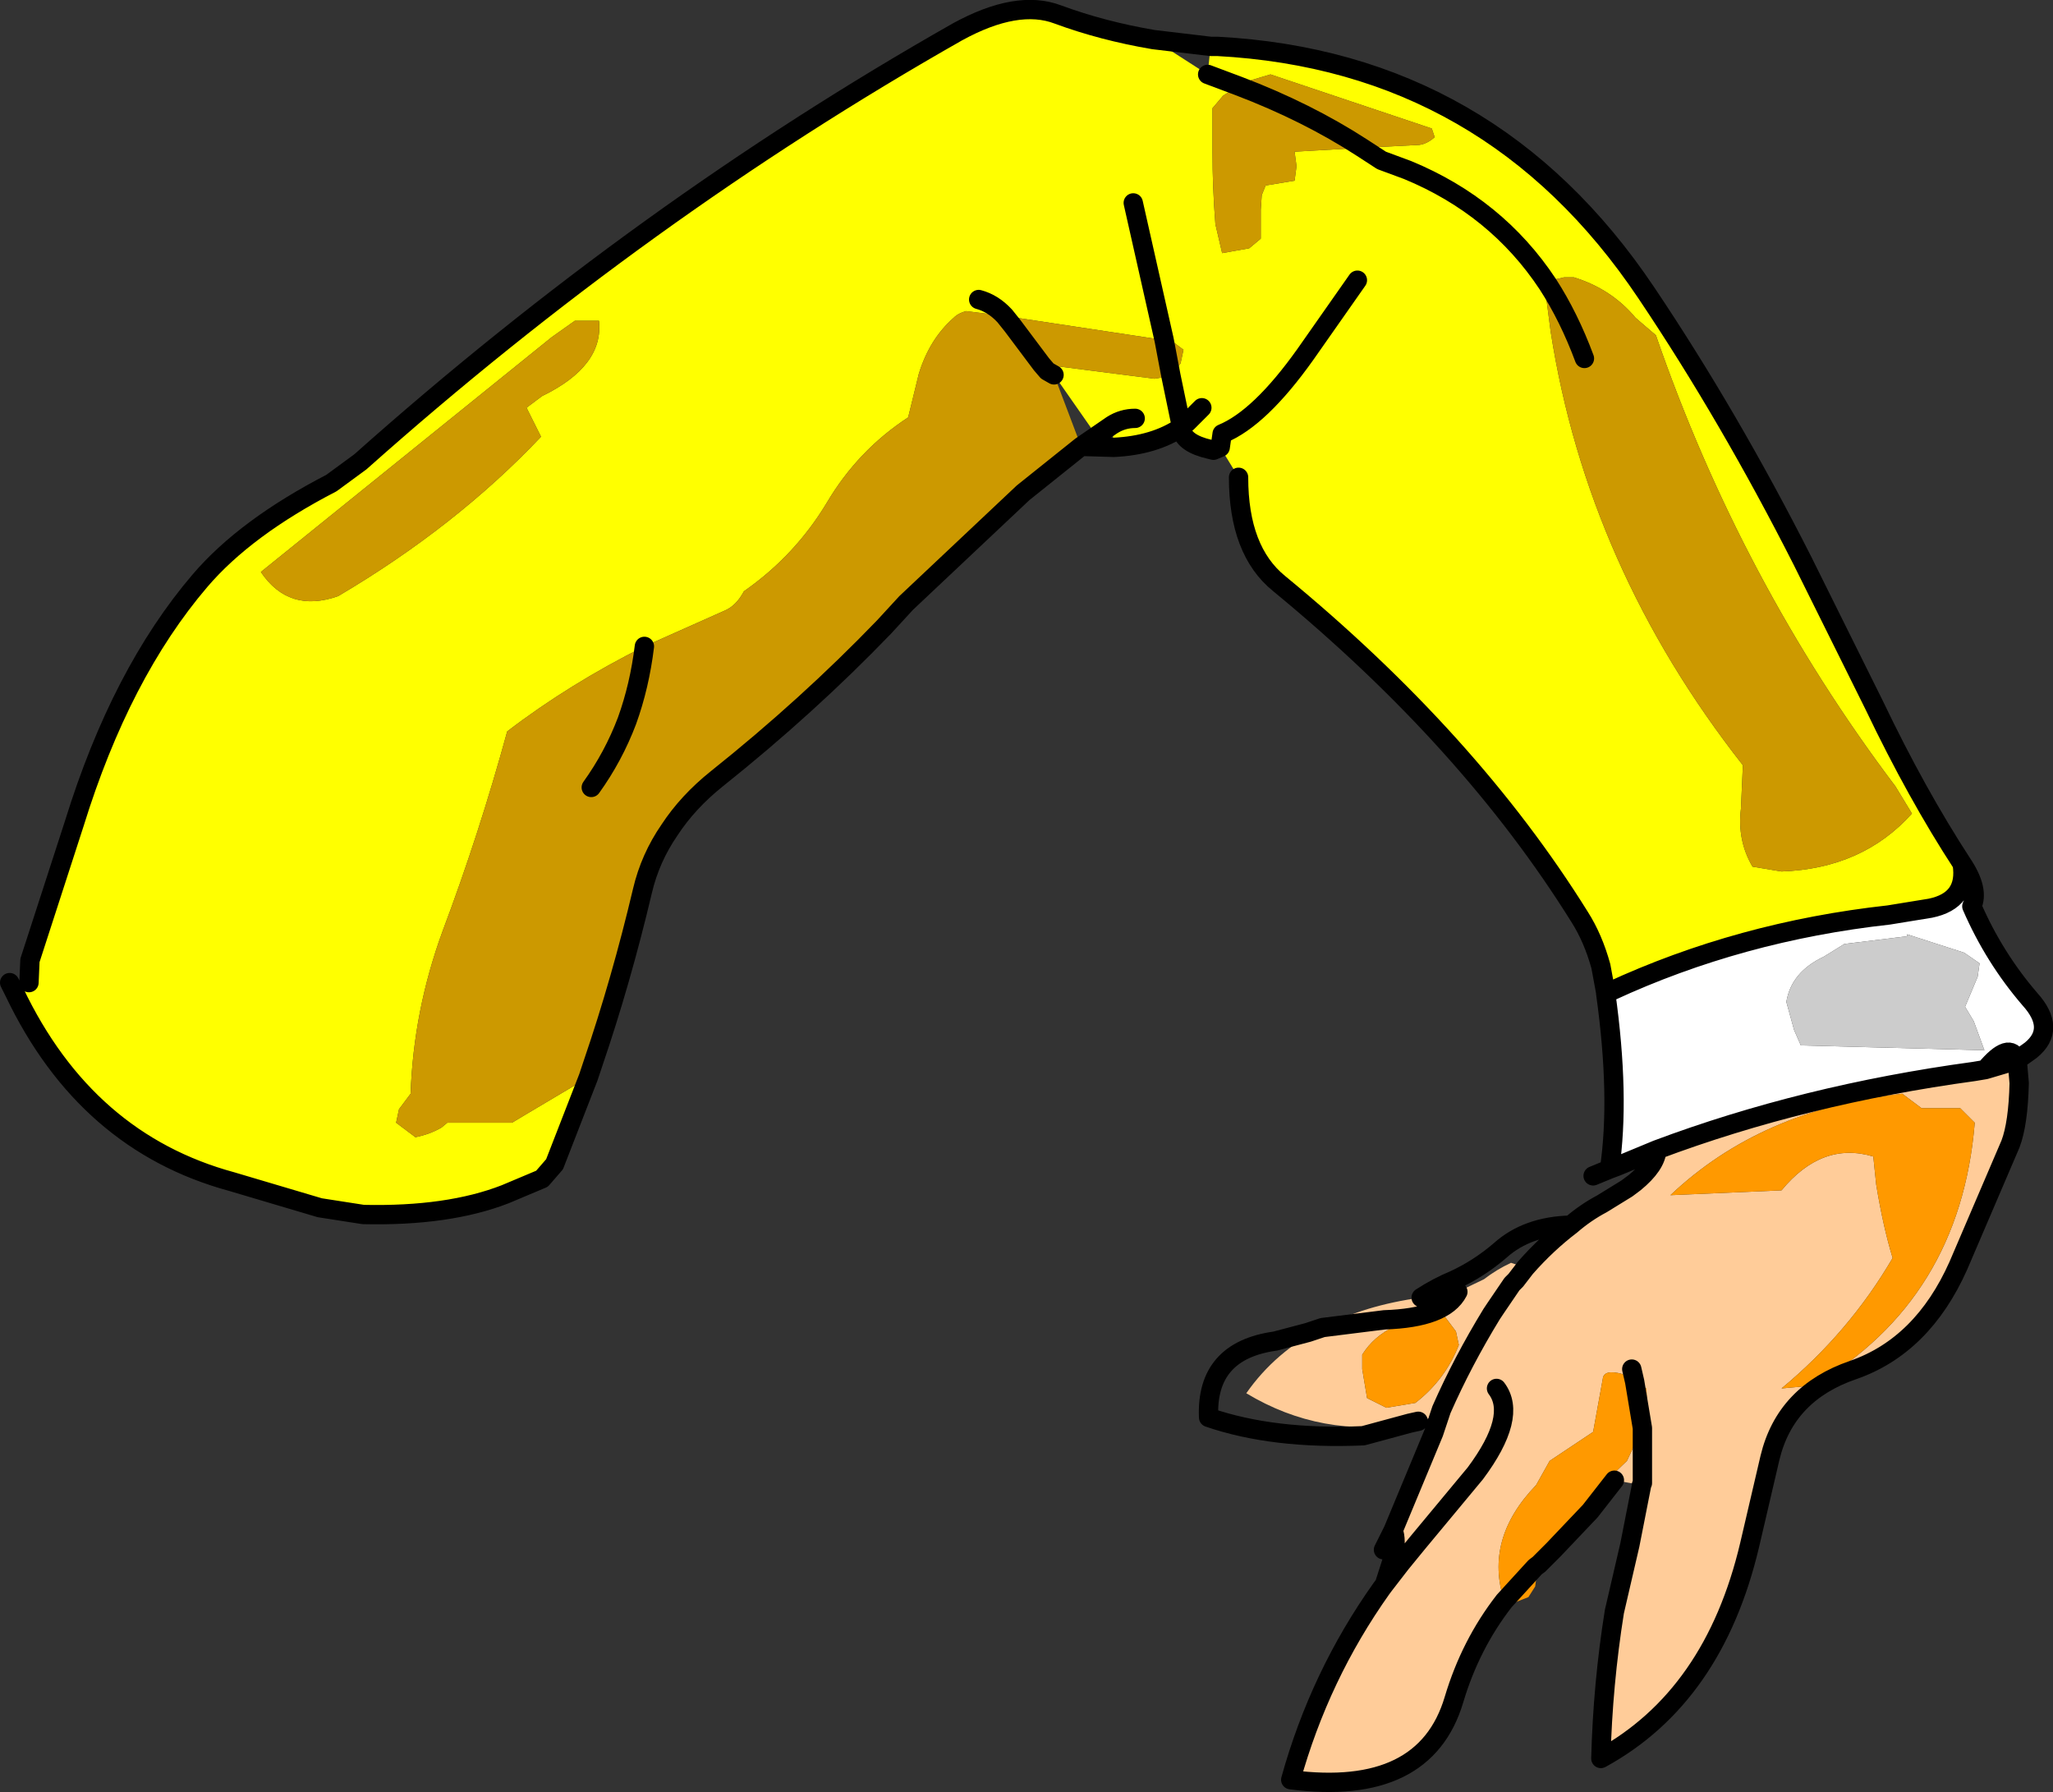 <?xml version="1.0" encoding="UTF-8" standalone="no"?>
<svg xmlns:xlink="http://www.w3.org/1999/xlink" height="92.75px" width="106.25px" xmlns="http://www.w3.org/2000/svg">
  <rect width="100%" height="100%" fill="#333333" stroke="none"/>
  <g transform="matrix(1.0, 0.0, 0.0, 1.0, 53.1, 46.4)">
    <path d="M30.25 4.9 Q36.95 1.8 44.65 0.95 L46.8 0.6 Q48.75 0.2 48.45 -1.7 49.35 -0.35 48.95 0.5 50.1 3.15 51.95 5.3 53.35 6.85 52.0 7.95 L51.3 8.45 Q50.9 7.45 49.65 8.95 L49.05 9.05 Q40.25 10.25 32.65 13.1 L30.6 13.95 30.2 14.1 Q30.75 10.35 30.0 5.0 L30.25 4.9 M45.6 1.95 L45.6 2.05 42.35 2.45 41.3 3.1 Q39.6 3.9 39.35 5.45 L39.75 6.9 40.1 7.7 49.6 7.95 49.05 6.45 48.6 5.7 49.25 4.15 49.35 3.45 48.55 2.9 45.6 1.95" fill="#ffffff" fill-rule="evenodd" stroke="none"/>
    <path d="M45.6 1.95 L48.55 2.9 49.35 3.45 49.25 4.15 48.6 5.7 49.05 6.45 49.6 7.95 40.1 7.7 39.75 6.9 39.35 5.45 Q39.6 3.9 41.3 3.1 L42.35 2.45 45.6 2.05 45.6 1.95" fill="#cccccc" fill-rule="evenodd" stroke="none"/>
    <path d="M48.45 -1.7 Q48.75 0.2 46.8 0.6 L44.65 0.95 Q36.95 1.8 30.25 4.9 L30.0 4.95 29.75 3.6 Q29.35 2.15 28.65 1.05 22.95 -8.1 13.1 -16.2 11.0 -17.9 11.0 -21.7 L10.05 -23.25 9.7 -23.1 9.5 -23.15 Q8.2 -23.45 8.05 -24.15 L8.05 -24.3 Q6.65 -23.35 4.55 -23.25 L4.45 -24.4 3.65 -23.85 1.45 -27.0 1.1 -27.2 0.8 -27.55 6.65 -26.8 7.5 -26.95 7.55 -27.0 8.0 -27.6 8.15 -28.3 7.55 -28.75 7.15 -28.8 5.55 -35.9 7.15 -28.8 -1.1 -30.05 Q-1.7 -30.7 -2.45 -30.9 -1.7 -30.7 -1.1 -30.05 L-3.1 -30.3 Q-3.5 -30.2 -3.75 -29.95 -5.0 -28.85 -5.55 -27.05 L-6.1 -24.8 Q-8.7 -23.1 -10.3 -20.4 -11.95 -17.65 -14.6 -15.8 -15.0 -15.05 -15.6 -14.8 L-19.75 -12.95 Q-23.65 -11.0 -26.85 -8.55 -28.3 -3.25 -30.2 1.8 -31.7 5.9 -31.85 10.2 L-32.45 11.0 -32.6 11.7 -31.6 12.45 Q-30.85 12.3 -30.25 11.95 L-29.95 11.7 -26.6 11.7 -25.85 11.25 -22.65 9.35 -24.4 13.85 -25.05 14.6 -26.95 15.4 Q-29.9 16.55 -34.3 16.45 L-36.55 16.1 -41.1 14.75 Q-48.65 12.7 -52.35 4.95 L-51.6 4.45 -51.55 3.3 -49.25 -3.8 Q-46.85 -11.55 -42.75 -16.35 -40.4 -19.1 -35.95 -21.4 L-34.45 -22.5 Q-19.85 -35.5 -3.55 -44.75 -0.45 -46.45 1.65 -45.65 3.95 -44.8 6.6 -44.35 L9.4 -42.55 9.55 -44.0 9.6 -44.0 9.9 -44.0 Q24.05 -43.25 32.1 -31.25 36.4 -24.85 40.2 -17.35 L43.9 -9.9 Q46.1 -5.3 48.45 -1.7 M11.0 -41.95 L9.4 -42.55 11.0 -41.95 10.2 -41.45 9.65 -40.8 9.65 -38.55 Q9.65 -36.7 9.8 -34.8 L10.15 -33.3 11.55 -33.55 12.15 -34.05 12.15 -34.8 12.15 -35.55 12.2 -36.3 12.4 -36.8 13.9 -37.05 14.0 -37.8 13.9 -38.55 17.4 -38.75 20.35 -38.9 Q20.75 -38.95 21.15 -39.3 L21.0 -39.75 12.65 -42.55 11.65 -42.25 11.15 -42.05 11.0 -41.95 M27.0 -31.7 Q24.35 -35.7 19.75 -37.6 L18.4 -38.1 17.4 -38.75 18.4 -38.1 19.75 -37.6 Q24.35 -35.7 27.0 -31.7 L26.85 -31.55 27.15 -29.25 Q29.05 -17.05 37.1 -6.8 L37.0 -4.55 Q36.8 -2.9 37.6 -1.55 L39.1 -1.3 Q43.3 -1.45 45.85 -4.3 L45.0 -5.7 Q37.0 -16.3 32.6 -29.05 L31.55 -29.95 Q30.3 -31.45 28.35 -32.05 L27.85 -32.05 27.2 -31.9 27.0 -31.7 M9.1 -25.3 L8.35 -24.55 8.05 -24.3 7.5 -26.95 8.05 -24.3 8.35 -24.55 9.1 -25.3 M17.15 -31.9 L14.45 -28.05 Q12.1 -24.75 10.15 -23.95 L10.05 -23.25 10.15 -23.95 Q12.1 -24.75 14.45 -28.05 L17.15 -31.9 M5.65 -24.75 Q5.0 -24.75 4.45 -24.4 5.0 -24.75 5.65 -24.75 M-22.1 -29.8 L-22.6 -29.8 -23.35 -29.8 -24.55 -28.95 -39.6 -16.8 Q-38.15 -14.65 -35.6 -15.55 -29.5 -19.15 -25.1 -23.8 L-25.85 -25.3 -25.05 -25.9 Q-21.85 -27.45 -22.1 -29.8" fill="#ffff00" fill-rule="evenodd" stroke="none"/>
    <path d="M51.3 8.45 L51.3 8.5 51.4 9.65 Q51.35 11.75 50.95 12.8 L48.25 19.1 Q46.4 23.25 42.8 24.5 39.3 25.7 38.5 29.05 L37.45 33.55 Q35.6 41.4 29.75 44.6 29.85 40.75 30.45 37.0 L31.25 33.55 31.85 30.5 31.85 30.45 30.45 30.2 29.2 31.8 27.3 33.8 26.55 34.55 26.6 34.2 Q28.7 31.45 31.1 29.2 L31.45 28.45 31.9 27.5 Q32.2 26.45 32.1 25.45 L31.5 25.1 30.85 24.7 Q29.9 24.45 29.85 24.95 L29.35 27.7 27.1 29.2 26.4 30.45 Q23.7 33.25 24.75 36.45 23.0 38.7 22.15 41.55 20.65 46.6 13.7 45.7 15.2 40.3 18.4 35.8 L18.55 35.6 19.0 34.2 Q19.2 33.3 19.0 32.8 L21.1 27.75 21.15 27.6 21.25 27.3 21.4 26.85 21.5 26.55 Q22.6 24.05 24.1 21.6 L24.3 21.3 25.15 20.05 25.35 19.85 25.85 19.2 25.35 19.85 25.15 20.05 24.3 21.3 24.1 21.6 Q22.6 24.05 21.5 26.55 L21.4 26.85 20.3 27.15 19.85 27.25 Q15.3 28.05 11.4 25.7 12.9 23.55 15.35 22.3 L18.55 21.9 Q21.65 21.8 22.35 20.45 21.65 21.8 18.55 21.9 L15.35 22.3 Q17.5 21.15 20.45 20.75 L21.8 20.55 22.35 20.45 23.7 19.8 Q24.35 19.3 25.1 18.95 L25.85 19.2 Q26.95 17.95 28.2 17.0 28.95 16.35 29.8 15.9 L31.1 15.1 31.5 14.8 Q32.6 13.9 32.65 13.1 40.25 10.25 49.05 9.05 L49.65 8.95 51.0 8.55 51.3 8.45 M49.1 11.7 L48.35 10.95 46.35 10.95 45.35 10.2 Q38.05 11.0 33.35 15.45 L39.1 15.2 Q41.2 12.65 43.85 13.45 L44.0 14.9 Q44.35 17.05 44.85 18.7 42.6 22.55 39.1 25.45 L40.75 25.3 Q48.35 20.85 49.1 11.7 M22.25 22.5 L21.65 21.7 Q18.6 21.8 17.4 23.7 L17.4 24.45 17.65 25.95 18.65 26.45 20.15 26.2 Q21.7 25.0 22.4 23.2 L22.25 22.5 M31.35 24.45 L31.5 25.1 31.35 24.45 M18.55 35.6 L19.4 34.5 20.3 33.4 23.0 30.15 23.25 29.85 Q25.45 26.9 24.35 25.45 25.45 26.9 23.25 29.85 L23.0 30.15 20.3 33.4 19.4 34.5 18.55 35.6 M31.85 30.45 L31.9 30.35 31.9 30.2 31.9 27.5 31.9 30.2 31.9 30.35 31.85 30.45" fill="#ffcc99" fill-rule="evenodd" stroke="none"/>
    <path d="M26.55 34.55 L26.45 34.95 26.35 35.7 26.0 36.25 24.85 36.7 24.75 36.45 Q23.7 33.25 26.4 30.45 L27.1 29.2 29.35 27.7 29.85 24.95 Q29.9 24.45 30.85 24.7 L31.5 25.1 32.1 25.45 Q32.2 26.45 31.9 27.5 L31.5 25.1 31.9 27.5 31.45 28.45 31.1 29.2 Q28.7 31.45 26.6 34.2 L26.55 34.55 26.35 34.7 24.75 36.45 26.35 34.7 26.55 34.55 M49.1 11.7 Q48.35 20.85 40.75 25.3 L39.1 25.45 Q42.6 22.55 44.85 18.7 44.35 17.05 44.0 14.9 L43.85 13.45 Q41.2 12.65 39.1 15.2 L33.35 15.45 Q38.05 11.0 45.35 10.2 L46.35 10.95 48.35 10.95 49.1 11.7 M22.25 22.5 L22.4 23.2 Q21.7 25.0 20.15 26.2 L18.65 26.45 17.65 25.95 17.4 24.45 17.4 23.7 Q18.6 21.8 21.65 21.7 L22.25 22.5" fill="#ff9900" fill-rule="evenodd" stroke="none"/>
    <path d="M11.0 -41.95 L11.15 -42.05 11.65 -42.25 12.65 -42.55 21.0 -39.75 21.15 -39.3 Q20.75 -38.95 20.35 -38.9 L17.4 -38.75 13.9 -38.55 14.0 -37.8 13.9 -37.05 12.4 -36.8 12.2 -36.3 12.15 -35.55 12.15 -34.8 12.15 -34.05 11.55 -33.55 10.15 -33.3 9.8 -34.8 Q9.65 -36.7 9.65 -38.55 L9.65 -40.8 10.2 -41.45 11.0 -41.95 Q14.55 -40.6 17.4 -38.75 14.55 -40.6 11.0 -41.95 M27.0 -31.7 L27.2 -31.9 27.85 -32.05 28.35 -32.05 Q30.3 -31.45 31.55 -29.95 L32.6 -29.05 Q37.0 -16.3 45.0 -5.7 L45.85 -4.3 Q43.3 -1.45 39.1 -1.3 L37.6 -1.55 Q36.8 -2.9 37.0 -4.55 L37.1 -6.8 Q29.05 -17.05 27.15 -29.25 L26.85 -31.55 27.0 -31.7 Q28.1 -30.0 28.9 -27.85 28.1 -30.0 27.0 -31.7 M7.15 -28.8 L7.55 -28.75 8.15 -28.3 8.0 -27.6 7.55 -27.0 7.5 -26.95 7.15 -28.8 7.5 -26.95 6.65 -26.8 0.8 -27.55 -0.7 -29.55 -1.1 -30.05 -0.7 -29.55 0.8 -27.55 1.1 -27.2 1.45 -27.0 2.85 -23.3 -0.15 -20.9 -6.2 -15.2 -7.35 -13.95 Q-11.3 -9.85 -16.0 -6.1 -17.5 -4.9 -18.45 -3.45 -19.45 -2.0 -19.85 -0.3 -20.95 4.35 -22.4 8.6 L-22.1 8.95 -22.65 9.35 -25.85 11.25 -26.6 11.7 -29.95 11.7 -30.25 11.95 Q-30.85 12.3 -31.6 12.45 L-32.6 11.7 -32.45 11.0 -31.85 10.2 Q-31.7 5.9 -30.2 1.8 -28.3 -3.25 -26.85 -8.55 -23.65 -11.0 -19.75 -12.95 L-15.6 -14.8 Q-15.0 -15.05 -14.6 -15.8 -11.95 -17.65 -10.3 -20.4 -8.7 -23.1 -6.1 -24.8 L-5.55 -27.05 Q-5.0 -28.85 -3.75 -29.95 -3.5 -30.2 -3.1 -30.3 L-1.1 -30.05 7.15 -28.8 M-22.5 -5.65 Q-21.35 -7.25 -20.65 -9.1 -20.0 -10.9 -19.75 -12.95 -20.0 -10.9 -20.65 -9.1 -21.35 -7.25 -22.5 -5.65 M-22.1 -29.8 Q-21.85 -27.45 -25.05 -25.9 L-25.85 -25.3 -25.1 -23.8 Q-29.5 -19.15 -35.6 -15.55 -38.15 -14.65 -39.6 -16.8 L-24.55 -28.95 -23.35 -29.8 -22.6 -29.8 -22.1 -29.8 M-22.4 8.6 L-22.65 9.35 -22.4 8.6" fill="#cc9900" fill-rule="evenodd" stroke="none"/>
    <path d="M30.25 4.9 Q36.95 1.8 44.65 0.95 L46.8 0.6 Q48.75 0.2 48.45 -1.7 46.1 -5.3 43.9 -9.9 L40.2 -17.35 Q36.4 -24.85 32.1 -31.25 24.05 -43.25 9.9 -44.0 L9.6 -44.0 9.55 -44.0 6.6 -44.35 Q3.95 -44.8 1.65 -45.65 -0.45 -46.45 -3.55 -44.75 -19.85 -35.5 -34.45 -22.5 L-35.95 -21.4 Q-40.4 -19.1 -42.75 -16.35 -46.85 -11.55 -49.25 -3.8 L-51.55 3.3 -51.6 4.45 M9.4 -42.55 L11.0 -41.95 Q14.55 -40.6 17.4 -38.75 L18.4 -38.1 19.75 -37.6 Q24.35 -35.7 27.0 -31.7 28.1 -30.0 28.9 -27.85 M48.45 -1.7 Q49.35 -0.35 48.95 0.5 50.1 3.15 51.95 5.3 53.35 6.85 52.0 7.95 L51.3 8.45 51.3 8.5 51.4 9.65 Q51.35 11.75 50.95 12.8 L48.25 19.1 Q46.4 23.25 42.8 24.5 39.3 25.7 38.5 29.05 L37.45 33.55 Q35.6 41.4 29.75 44.6 29.85 40.75 30.45 37.0 L31.25 33.55 31.85 30.5 31.85 30.45 31.9 30.35 31.9 30.2 31.9 27.5 31.5 25.1 31.35 24.45 M30.45 30.2 L29.2 31.8 27.3 33.8 26.55 34.55 26.35 34.7 24.75 36.45 Q23.0 38.7 22.15 41.55 20.65 46.6 13.7 45.7 15.2 40.3 18.4 35.8 L18.55 35.6 19.0 34.2 Q19.2 33.3 19.0 32.8 L18.5 33.8 M32.65 13.1 Q40.25 10.25 49.05 9.05 L49.65 8.95 Q50.9 7.45 51.3 8.45 L51.0 8.55 49.65 8.95 M7.15 -28.8 L7.5 -26.95 8.05 -24.3 8.35 -24.55 9.1 -25.3 M5.55 -35.9 L7.15 -28.8 M-1.1 -30.05 L-0.7 -29.55 0.8 -27.55 1.1 -27.2 1.45 -27.0 M10.05 -23.25 L10.15 -23.95 Q12.1 -24.75 14.45 -28.05 L17.15 -31.9 M10.05 -23.25 L9.7 -23.1 9.5 -23.15 Q8.2 -23.45 8.05 -24.15 L8.05 -24.3 Q6.65 -23.35 4.55 -23.25 L2.85 -23.3 -0.15 -20.9 -6.2 -15.2 -7.35 -13.95 Q-11.3 -9.85 -16.0 -6.1 -17.5 -4.9 -18.45 -3.45 -19.45 -2.0 -19.85 -0.3 -20.95 4.35 -22.4 8.6 L-22.65 9.35 -24.4 13.85 -25.05 14.6 -26.95 15.4 Q-29.9 16.55 -34.3 16.45 L-36.55 16.1 -41.1 14.75 Q-48.65 12.7 -52.35 4.95 L-52.6 4.45 M11.0 -21.7 Q11.0 -17.9 13.1 -16.2 22.95 -8.1 28.65 1.05 29.35 2.15 29.75 3.6 L30.0 4.95 30.0 5.0 Q30.75 10.35 30.2 14.1 L30.6 13.95 32.65 13.1 Q32.6 13.9 31.5 14.8 L31.1 15.1 29.8 15.9 Q28.95 16.35 28.2 17.0 26.95 17.95 25.85 19.2 L25.35 19.85 25.15 20.05 24.3 21.3 24.1 21.6 Q22.6 24.05 21.5 26.55 L21.4 26.85 21.25 27.3 21.15 27.6 21.1 27.75 19.0 32.8 M30.25 4.9 L30.0 5.0 M3.65 -23.85 L4.45 -24.4 Q5.0 -24.75 5.65 -24.75 M-1.1 -30.05 Q-1.7 -30.7 -2.45 -30.9 M-19.75 -12.95 Q-20.0 -10.9 -20.65 -9.1 -21.35 -7.25 -22.5 -5.65 M2.85 -23.3 L3.65 -23.85 M29.35 14.45 L30.2 14.1 M22.35 20.45 Q21.65 21.8 18.55 21.9 L15.35 22.3 14.6 22.55 12.9 23.0 Q9.3 23.5 9.45 26.95 12.8 28.1 17.45 27.9 L19.85 27.25 20.3 27.15 M20.45 20.75 Q21.3 20.2 22.15 19.85 23.45 19.25 24.55 18.3 25.95 17.05 28.2 17.0 M24.35 25.45 Q25.45 26.9 23.25 29.85 L23.0 30.15 20.3 33.4 19.4 34.5 18.55 35.6" fill="none" stroke="#000000" stroke-linecap="round" stroke-linejoin="round" stroke-width="1.0"/>
  </g>
</svg>
